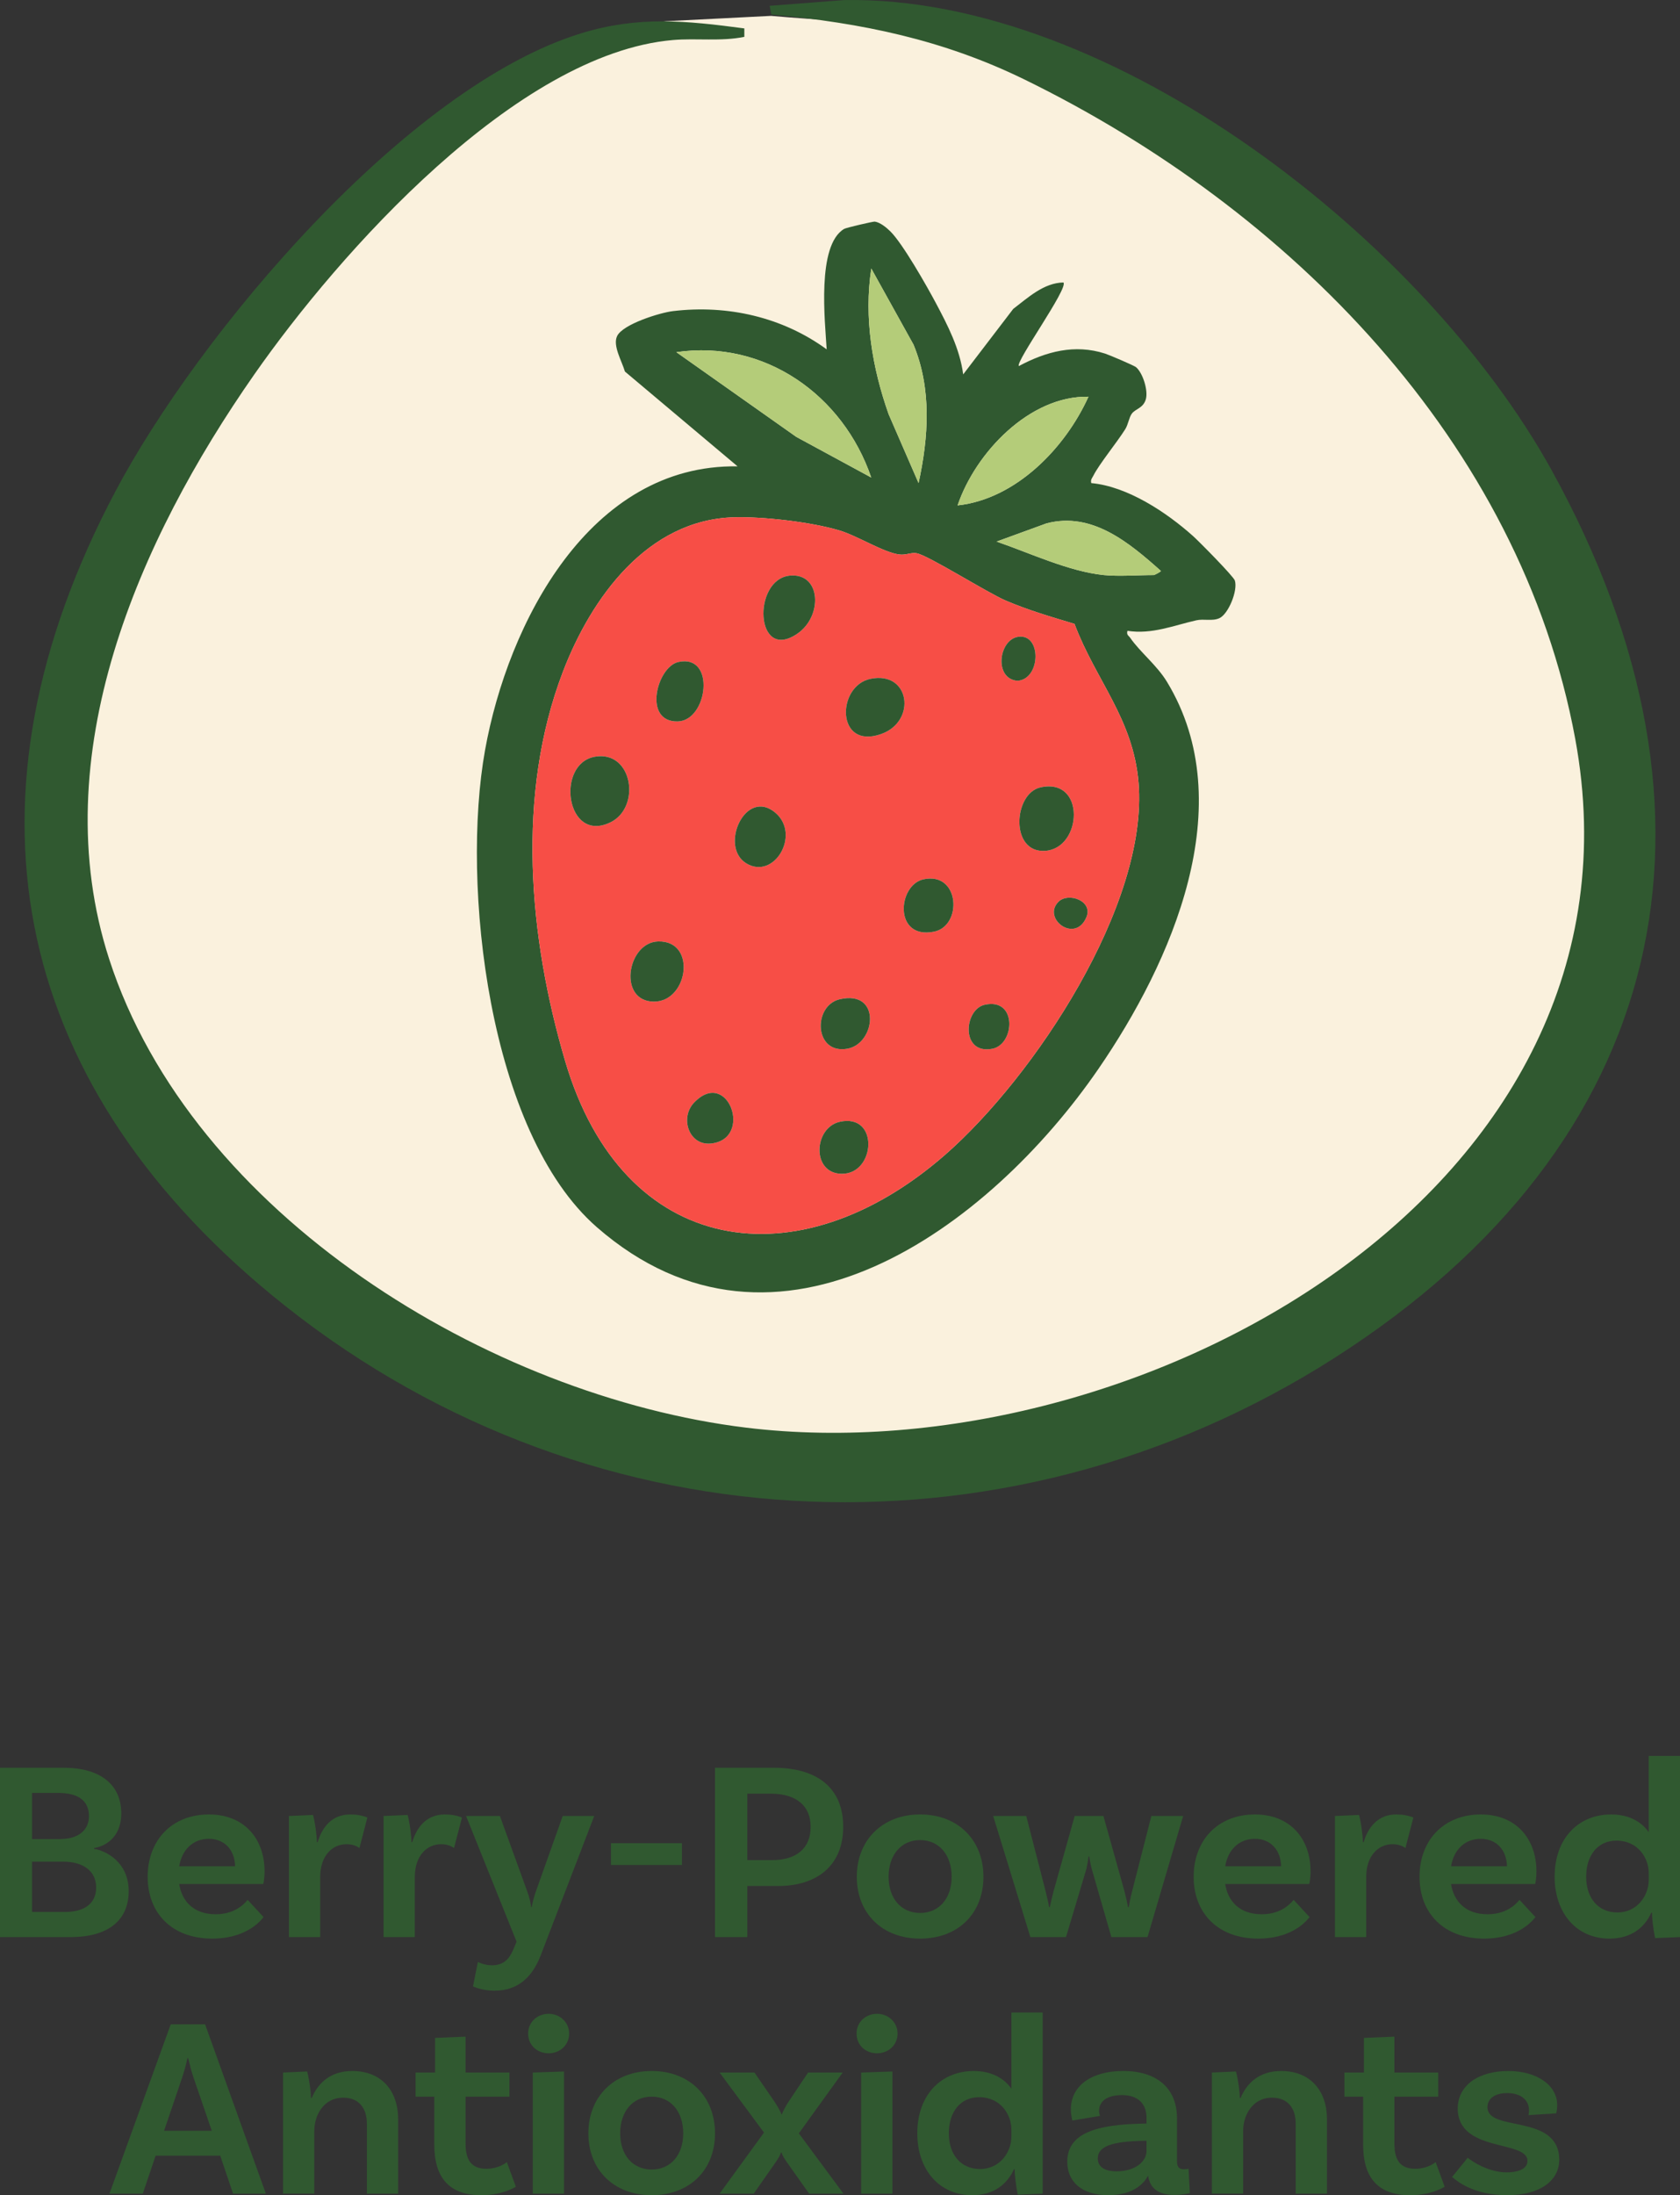 <svg viewBox="0 0 183.481 239.572" xmlns="http://www.w3.org/2000/svg" id="Layer_2"><rect x="0" y="0" width="183.481" height="239.572" fill="#333333" stroke="none"/><defs><style>.cls-1{fill:#305930;}.cls-2{fill:#b4cc79;}.cls-3{fill:#faf1dd;}.cls-4{fill:#f74e46;}</style></defs><g id="Layer_1-2"><path d="M14.056,206.393c0,3.192-2.268,5.012-6.328,5.012H0v-18.479h6.972c3.92,0,6.272,1.792,6.272,4.983,0,2.744-1.904,3.613-2.968,3.781v.084c1.26.195,3.779,1.428,3.779,4.619ZM6.3,195.669h-2.8v5.04h3.052c2.072,0,3.164-1.036,3.164-2.492,0-1.652-1.092-2.548-3.416-2.548ZM10.5,206.001c0-1.904-1.54-2.828-3.612-2.828h-3.388v5.487h3.64c1.96,0,3.36-.84,3.36-2.659Z" class="cls-1"></path><path d="M27.048,207.345l1.735,1.876c-1.008,1.316-2.939,2.352-5.6,2.352-4.396,0-7.056-2.771-7.056-6.748,0-3.976,2.632-6.803,6.691-6.803,3.864,0,6.076,2.659,6.076,6.215,0,.84-.14,1.373-.14,1.373h-9.185c.309,1.959,1.652,3.303,3.977,3.303,1.904,0,2.939-.896,3.5-1.567ZM19.571,203.677h6.104c-.028-1.735-1.12-2.996-2.856-2.996-1.708,0-2.939,1.147-3.248,2.996Z" class="cls-1"></path><path d="M40.123,198.357l-.868,3.332c-.392-.281-.84-.42-1.428-.42-1.484,0-2.855,1.203-2.855,3.584v6.551h-3.416v-13.215l2.632-.113c.252.925.42,2.408.42,2.969h.084c.504-1.68,1.596-3.023,3.556-3.023.7,0,1.316.111,1.876.336Z" class="cls-1"></path><path d="M50.455,198.357l-.868,3.332c-.393-.281-.84-.42-1.428-.42-1.484,0-2.856,1.203-2.856,3.584v6.551h-3.416v-13.215l2.632-.113c.252.925.42,2.408.42,2.969h.084c.504-1.68,1.597-3.023,3.557-3.023.699,0,1.315.111,1.876.336Z" class="cls-1"></path><path d="M54.011,217.257c-1.428,0-2.352-.476-2.352-.476l.531-2.66s.7.363,1.54.363c1.261,0,1.876-.672,2.324-1.707l.364-.869-5.517-13.719h3.696l2.996,8.26c.252.699.308,1.008.42,1.68h.056c.141-.7.225-1.036.448-1.68l2.94-8.26h3.443l-5.823,15.147c-.84,2.212-2.324,3.92-5.068,3.92Z" class="cls-1"></path><path d="M66.723,201.156h7.756v2.381h-7.756v-2.381Z" class="cls-1"></path><path d="M92.09,199.365c0,4.256-2.884,6.468-7.14,6.468h-3.332v5.571h-3.528v-18.479h6.412c4.761,0,7.588,2.212,7.588,6.44ZM88.534,199.365c0-2.24-1.512-3.612-4.368-3.612h-2.548v7.252h2.688c2.688,0,4.228-1.288,4.228-3.64Z" class="cls-1"></path><path d="M107.406,204.824c0,3.977-2.744,6.748-6.916,6.748-4.144,0-6.916-2.771-6.916-6.748,0-3.976,2.772-6.803,6.916-6.803,4.172,0,6.916,2.827,6.916,6.803ZM103.935,204.824c0-2.352-1.345-4.004-3.444-4.004s-3.444,1.652-3.444,4.004c0,2.324,1.345,3.949,3.444,3.949s3.444-1.625,3.444-3.949Z" class="cls-1"></path><path d="M129.219,198.19l-3.893,13.215h-3.948l-2.155-7.476c-.112-.392-.225-1.036-.252-1.315h-.084c-.028.279-.141.924-.225,1.315l-2.24,7.476h-3.892l-4.06-13.215h3.611l2.128,8.26c.168.756.309,1.231.364,1.68h.084c.084-.448.225-1.008.393-1.68l2.323-8.26h3.137l2.296,8.203c.168.672.336,1.4.392,1.736h.084c.056-.336.168-1.008.364-1.736l2.1-8.203h3.473Z" class="cls-1"></path><path d="M141.286,207.345l1.736,1.876c-1.008,1.316-2.94,2.352-5.6,2.352-4.396,0-7.057-2.771-7.057-6.748,0-3.976,2.632-6.803,6.692-6.803,3.864,0,6.076,2.659,6.076,6.215,0,.84-.141,1.373-.141,1.373h-9.184c.308,1.959,1.652,3.303,3.976,3.303,1.904,0,2.94-.896,3.5-1.567ZM133.811,203.677h6.104c-.027-1.735-1.119-2.996-2.855-2.996-1.708,0-2.94,1.147-3.248,2.996Z" class="cls-1"></path><path d="M154.362,198.357l-.868,3.332c-.393-.281-.84-.42-1.428-.42-1.484,0-2.856,1.203-2.856,3.584v6.551h-3.416v-13.215l2.632-.113c.252.925.42,2.408.42,2.969h.084c.504-1.68,1.597-3.023,3.557-3.023.699,0,1.315.111,1.876.336Z" class="cls-1"></path><path d="M165.954,207.345l1.735,1.876c-1.008,1.316-2.939,2.352-5.6,2.352-4.396,0-7.056-2.771-7.056-6.748,0-3.976,2.632-6.803,6.691-6.803,3.864,0,6.076,2.659,6.076,6.215,0,.84-.14,1.373-.14,1.373h-9.185c.309,1.959,1.652,3.303,3.977,3.303,1.904,0,2.939-.896,3.5-1.567ZM158.478,203.677h6.104c-.028-1.735-1.12-2.996-2.856-2.996-1.708,0-2.939,1.147-3.248,2.996Z" class="cls-1"></path><path d="M183.481,191.637v19.768l-2.716.112c-.196-.868-.364-2.353-.336-2.772h-.084c-.729,1.625-2.212,2.828-4.564,2.828-3.611,0-5.992-2.799-5.992-6.748,0-4.256,2.66-6.803,6.16-6.803,1.988,0,3.332.812,4.116,1.932v-8.316h3.416ZM180.065,205.19v-.785c0-1.623-1.176-3.527-3.528-3.527-1.987,0-3.304,1.54-3.304,3.947,0,2.324,1.316,3.893,3.416,3.893,2.156,0,3.416-1.848,3.416-3.527Z" class="cls-1"></path><path d="M24.052,235.261h-7.056l-1.4,4.144h-3.64l6.691-18.479h3.752l6.637,18.479h-3.584l-1.4-4.144ZM23.128,232.545l-2.017-5.88c-.195-.56-.392-1.345-.56-2.044h-.084c-.14.699-.364,1.484-.56,2.072l-1.988,5.852h5.208Z" class="cls-1"></path><path d="M43.483,231.285v8.119h-3.416v-7.644c0-1.708-.896-2.828-2.576-2.828-2.184,0-3.164,1.96-3.164,3.612v6.859h-3.416v-13.215l2.632-.113c.252.925.42,2.297.42,2.885h.084c.672-1.596,2.017-2.939,4.424-2.939,3.248,0,5.013,2.211,5.013,5.264Z" class="cls-1"></path><path d="M56.336,238.649s-1.372.924-3.78.924c-3.444,0-5.124-1.848-5.124-5.516v-5.236h-2.044v-2.631h2.128v-3.781l3.332-.139v3.92h4.788v2.631h-4.788v5.125c0,1.875.7,2.744,2.268,2.744,1.429,0,2.24-.729,2.24-.729l.98,2.688Z" class="cls-1"></path><path d="M59.919,224.089c-1.26,0-2.239-.896-2.239-2.155,0-1.232.979-2.156,2.239-2.156,1.232,0,2.24.924,2.24,2.156,0,1.26-1.008,2.155-2.24,2.155ZM58.184,226.19l3.416-.113v13.328h-3.416v-13.215Z" class="cls-1"></path><path d="M78.091,232.824c0,3.977-2.744,6.748-6.916,6.748-4.144,0-6.916-2.771-6.916-6.748,0-3.976,2.772-6.803,6.916-6.803,4.172,0,6.916,2.827,6.916,6.803ZM74.619,232.824c0-2.352-1.345-4.004-3.444-4.004s-3.444,1.652-3.444,4.004c0,2.324,1.345,3.949,3.444,3.949s3.444-1.625,3.444-3.949Z" class="cls-1"></path><path d="M92.119,239.404h-3.752l-2.436-3.443c-.28-.393-.532-.812-.561-1.036h-.084c-.056.224-.28.644-.56,1.036l-2.408,3.443h-3.725l4.845-6.664-4.845-6.551h3.809l2.212,3.219c.224.336.672,1.093.728,1.345h.057c.056-.252.476-1.009.7-1.345l2.155-3.219h3.78l-4.788,6.635,4.872,6.58Z" class="cls-1"></path><path d="M95.787,224.089c-1.26,0-2.24-.896-2.24-2.155,0-1.232.98-2.156,2.24-2.156,1.231,0,2.24.924,2.24,2.156,0,1.26-1.009,2.155-2.24,2.155ZM94.051,226.19l3.416-.113v13.328h-3.416v-13.215Z" class="cls-1"></path><path d="M113.874,219.637v19.768l-2.716.112c-.195-.868-.363-2.353-.336-2.772h-.084c-.728,1.625-2.212,2.828-4.563,2.828-3.612,0-5.992-2.799-5.992-6.748,0-4.256,2.66-6.803,6.16-6.803,1.987,0,3.332.812,4.116,1.932v-8.316h3.415ZM110.459,233.19v-.785c0-1.623-1.177-3.527-3.528-3.527-1.988,0-3.304,1.54-3.304,3.947,0,2.324,1.315,3.893,3.416,3.893,2.155,0,3.416-1.848,3.416-3.527Z" class="cls-1"></path><path d="M129.946,239.349s-.756.196-1.68.196c-1.708,0-2.66-.672-2.884-2.1-.393.756-1.513,2.127-4.341,2.127-2.884,0-4.479-1.455-4.479-3.64,0-3.163,3.22-4.088,8.428-4.172h.225v-.644c0-1.484-.896-2.465-2.66-2.465-1.624,0-2.521.645-2.521,1.736,0,.225.057.393.112.532l-3.024.504s-.168-.532-.168-1.231c0-2.492,2.156-4.172,5.712-4.172,3.78,0,5.881,1.959,5.881,5.18v4.647c0,.673.224.896.783.896.168,0,.336-.027.477-.055l.14,2.659ZM125.215,234.757v-1.12h-.225c-3.584.057-5.096.616-5.096,1.932,0,.896.728,1.4,2.044,1.4,2.072,0,3.276-1.092,3.276-2.212Z" class="cls-1"></path><path d="M144.926,231.285v8.119h-3.416v-7.644c0-1.708-.896-2.828-2.576-2.828-2.184,0-3.163,1.96-3.163,3.612v6.859h-3.416v-13.215l2.632-.113c.252.925.42,2.297.42,2.885h.084c.672-1.596,2.016-2.939,4.424-2.939,3.248,0,5.012,2.211,5.012,5.264Z" class="cls-1"></path><path d="M157.778,238.649s-1.372.924-3.78.924c-3.444,0-5.124-1.848-5.124-5.516v-5.236h-2.044v-2.631h2.128v-3.781l3.332-.139v3.92h4.788v2.631h-4.788v5.125c0,1.875.7,2.744,2.268,2.744,1.429,0,2.24-.729,2.24-.729l.98,2.688Z" class="cls-1"></path><path d="M166.989,230.305c0-1.148-.924-1.876-2.38-1.876-1.399,0-2.155.644-2.155,1.54,0,2.771,7.783.645,7.84,5.712,0,2.38-2.185,3.892-5.685,3.892-3.752,0-5.544-1.596-6.02-1.987l1.708-2.101c.364.336,2.24,1.596,4.228,1.596,1.54,0,2.296-.504,2.296-1.26,0-2.295-7.615-.867-7.615-5.711,0-2.465,2.184-4.088,5.516-4.088,3.164,0,5.348,1.567,5.348,3.723,0,.533-.111.896-.111.896l-3.024.196c.028-.112.056-.336.056-.532Z" class="cls-1"></path><path d="M84.213,1.732c10.304.94,19.385.528,28.702,5.079,30.094,14.699,56.55,41.243,62.81,75.143,9.501,51.452-50.028,83.901-94.569,78.475C45.929,156.138,4.021,127.156,6.008,87.949c.85-16.769,10.154-35.016,19.691-48.48C35.313,25.896,55.33,3.832,72.795,2.312l11.417-.58Z" class="cls-3"></path><path d="M81.292,3.1l0.0.922c-2.58.525-5.217.123-7.816.349-17.069,1.485-36.414,23.198-45.715,36.51-12.592,18.022-23.016,41.59-15.844,63.772,9.024,27.911,41.526,47.738,69.566,51.155,42.645,5.196,99.657-25.877,90.558-75.16-5.997-32.48-31.326-57.889-60.146-71.969-8.919-4.357-17.794-6.178-27.652-7.093l-.184-.95L92.21.007c29.42-.494,63.474,26.418,77.21,51.235,21.005,37.95,12.813,73.632-23.606,96.913-36.43,23.289-82.724,20.65-116.099-6.79C.879,117.656-4.967,86.86,12.562,53.706,21.687,36.445,44.386,9.477,63.495,3.628c6.249-1.913,11.448-1.369,17.797-.527Z" class="cls-1"></path><path d="M105.194,40.861l5.467-7.149c1.622-1.235,3.33-2.841,5.477-2.884.599.582-5.277,8.688-4.862,9.122,2.974-1.589,6.091-2.425,9.417-1.36.454.145,3.171,1.303,3.382,1.484.744.635,1.359,2.584,1.056,3.54-.301.949-1.126.998-1.519,1.53-.31.419-.387,1.171-.725,1.708-.918,1.459-2.837,3.793-3.467,5.048-.142.283-.335.433-.238.823,3.945.363,8.182,3.162,11.107,5.772.66.589,4.428,4.4,4.574,4.861.349,1.098-.712,3.679-1.697,4.115-.78.346-1.69.042-2.51.227-2.499.566-4.852,1.56-7.521,1.147-.126.463.122.506.299.763,1.062,1.544,2.917,2.992,4.016,4.803,8.142,13.421.493,30.633-7.47,42.22-11.902,17.321-35.096,34.472-54.791,17.303-11.885-10.361-14.852-37.417-12.214-52.07,2.494-13.854,11.423-31.229,27.58-30.968l-12.305-10.349c-.33-1.14-1.354-2.824-.853-3.869.625-1.304,4.679-2.555,6.097-2.725,5.953-.714,11.96.647,16.791,4.173-.175-3.006-1.117-11.369,1.913-13.148.225-.132,3.169-.815,3.339-.792.585.078,1.273.644,1.699,1.062,1.342,1.317,3.989,5.973,4.965,7.808,1.309,2.459,2.623,4.997,2.993,7.805ZM100.321,52.722c1.096-5.01,1.446-10.275-.55-15.107l-4.614-8.307c-.821,5.357.105,10.839,1.893,15.894l3.271,7.52ZM95.152,52.116c-3.073-9.008-11.655-15.086-21.284-13.682l13.102,9.247,8.183,4.435ZM118.875,43.298c-6.41-.134-12.334,6.087-14.291,11.858,6.379-.688,11.767-6.277,14.291-11.858ZM80.184,56.455c-9.48.242-15.629,8.814-18.711,16.874-5.123,13.398-3.738,28.945.252,42.477,6.327,21.46,25.463,24.227,41.497,10.221,9.714-8.485,22.224-27.297,21.124-40.604-.577-6.984-4.661-11.143-6.995-17.335-2.53-.759-5.065-1.498-7.499-2.537-2.04-.871-8.537-4.984-9.756-5.174-.644-.1-1.148.238-1.904.135-1.74-.237-4.571-2.047-6.526-2.626-3.107-.92-8.253-1.513-11.482-1.43ZM120.549,62.76c1.652.168,3.755,0,5.474,0,.044,0,.799-.366.759-.455-3.461-3.079-7.514-6.49-12.483-5.186l-5.457,1.987c3.61,1.235,7.894,3.267,11.707,3.653Z" class="cls-1"></path><path d="M80.184,56.455c3.229-.082,8.375.511,11.482,1.43,1.956.579,4.786,2.389,6.526,2.626.756.103,1.26-.235,1.904-.135,1.219.19,7.716,4.303,9.756,5.174,2.433,1.039,4.968,1.778,7.499,2.537,2.335,6.192,6.418,10.351,6.995,17.335,1.1,13.307-11.41,32.119-21.124,40.604-16.034,14.006-35.17,11.239-41.497-10.221-3.989-13.531-5.375-29.079-.252-42.477,3.082-8.06,9.231-16.632,18.711-16.874ZM86.255,62.824c-4.109.404-3.808,9.526.84,6.323,2.798-1.929,2.57-6.658-.84-6.323ZM111.19,69.501c-2.127.327-2.656,4.59-.069,4.795,2.567-.162,2.658-5.193.069-4.795ZM74.086,72.25c-2.346.519-3.911,6.58-.062,6.482,3.282-.084,4.175-7.393.062-6.482ZM95.072,74.085c-3.725.768-3.787,7.776,1.163,6.024,3.913-1.385,3.155-6.914-1.163-6.024ZM64.972,82.585c-4.308.755-3.17,9.494,1.678,7.171,3.403-1.631,2.451-7.894-1.678-7.171ZM113.619,85.937c-2.932.661-3.34,7.177.525,6.921,4.071-.27,4.46-8.044-.525-6.921ZM84.705,88.721c-3.268-2.817-6.187,3.656-3.213,5.491,3.038,1.875,5.979-3.107,3.213-5.491ZM100.849,95.969c-2.813.619-3.273,6.576,1.141,5.714,3.162-.618,2.847-6.59-1.141-5.714ZM115.604,98.416c-1.828,1.827,1.841,4.617,3.054,1.661.724-1.765-1.987-2.728-3.054-1.661ZM71.883,102.748c-3.278.089-4.354,6.085-.88,6.538,4.08.531,5.277-6.658.88-6.538ZM91.72,109.054c-2.967.685-2.829,6.051.831,5.396,3.107-.556,3.74-6.451-.831-5.396ZM107.54,109.658c-2.279.515-2.64,5.463.834,4.8,2.474-.473,2.745-5.608-.834-4.8ZM75.796,120.346c-1.564,1.645-.566,4.692,1.842,4.453,4.68-.465,1.855-8.343-1.842-4.453ZM91.725,122.428c-2.88.635-3.127,5.673.236,5.675,3.669.002,4.068-6.624-.236-5.675Z" class="cls-4"></path><path d="M95.152,52.116l-8.183-4.435-13.102-9.247c9.63-1.403,18.212,4.675,21.284,13.682Z" class="cls-2"></path><path d="M100.321,52.722l-3.271-7.52c-1.788-5.055-2.713-10.537-1.893-15.894l4.614,8.307c1.996,4.832,1.646,10.097.55,15.107Z" class="cls-2"></path><path d="M118.875,43.298c-2.524,5.581-7.912,11.17-14.291,11.858,1.958-5.77,7.881-11.991,14.291-11.858Z" class="cls-2"></path><path d="M120.549,62.76c-3.813-.387-8.097-2.418-11.707-3.653l5.457-1.987c4.969-1.303,9.022,2.107,12.483,5.186.04.089-.715.455-.759.455-1.719,0-3.822.168-5.474,0Z" class="cls-2"></path><path d="M64.972,82.585c4.129-.723,5.081,5.54,1.678,7.171-4.848,2.323-5.986-6.416-1.678-7.171Z" class="cls-1"></path><path d="M113.619,85.937c4.985-1.123,4.596,6.651.525,6.921-3.864.256-3.457-6.26-.525-6.921Z" class="cls-1"></path><path d="M95.072,74.085c4.318-.891,5.076,4.639,1.163,6.024-4.95,1.752-4.888-5.256-1.163-6.024Z" class="cls-1"></path><path d="M86.255,62.824c3.41-.335,3.638,4.394.84,6.323-4.648,3.204-4.949-5.919-.84-6.323Z" class="cls-1"></path><path d="M71.883,102.748c4.397-.12,3.2,7.069-.88,6.538-3.474-.452-2.398-6.449.88-6.538Z" class="cls-1"></path><path d="M84.705,88.721c2.767,2.384-.174,7.366-3.213,5.491-2.974-1.835-.056-8.308,3.213-5.491Z" class="cls-1"></path><path d="M74.086,72.25c4.114-.911,3.221,6.399-.062,6.482-3.849.098-2.285-5.963.062-6.482Z" class="cls-1"></path><path d="M100.849,95.969c3.988-.877,4.302,5.096,1.141,5.714-4.414.862-3.954-5.095-1.141-5.714Z" class="cls-1"></path><path d="M91.725,122.428c4.304-.949,3.905,5.678.236,5.675-3.363-.002-3.116-5.04-.236-5.675Z" class="cls-1"></path><path d="M91.72,109.054c4.571-1.055,3.938,4.84.831,5.396-3.66.655-3.798-4.712-.831-5.396Z" class="cls-1"></path><path d="M75.796,120.346c3.696-3.889,6.522,3.989,1.842,4.453-2.408.239-3.406-2.808-1.842-4.453Z" class="cls-1"></path><path d="M107.54,109.658c3.578-.809,3.308,4.327.834,4.8-3.473.663-3.113-4.285-.834-4.8Z" class="cls-1"></path><path d="M111.19,69.501c2.59-.398,2.498,4.633-.069,4.795-2.587-.205-2.059-4.468.069-4.795Z" class="cls-1"></path><path d="M115.604,98.416c1.067-1.067,3.778-.104,3.054,1.661-1.212,2.955-4.882.165-3.054-1.661Z" class="cls-1"></path></g></svg>